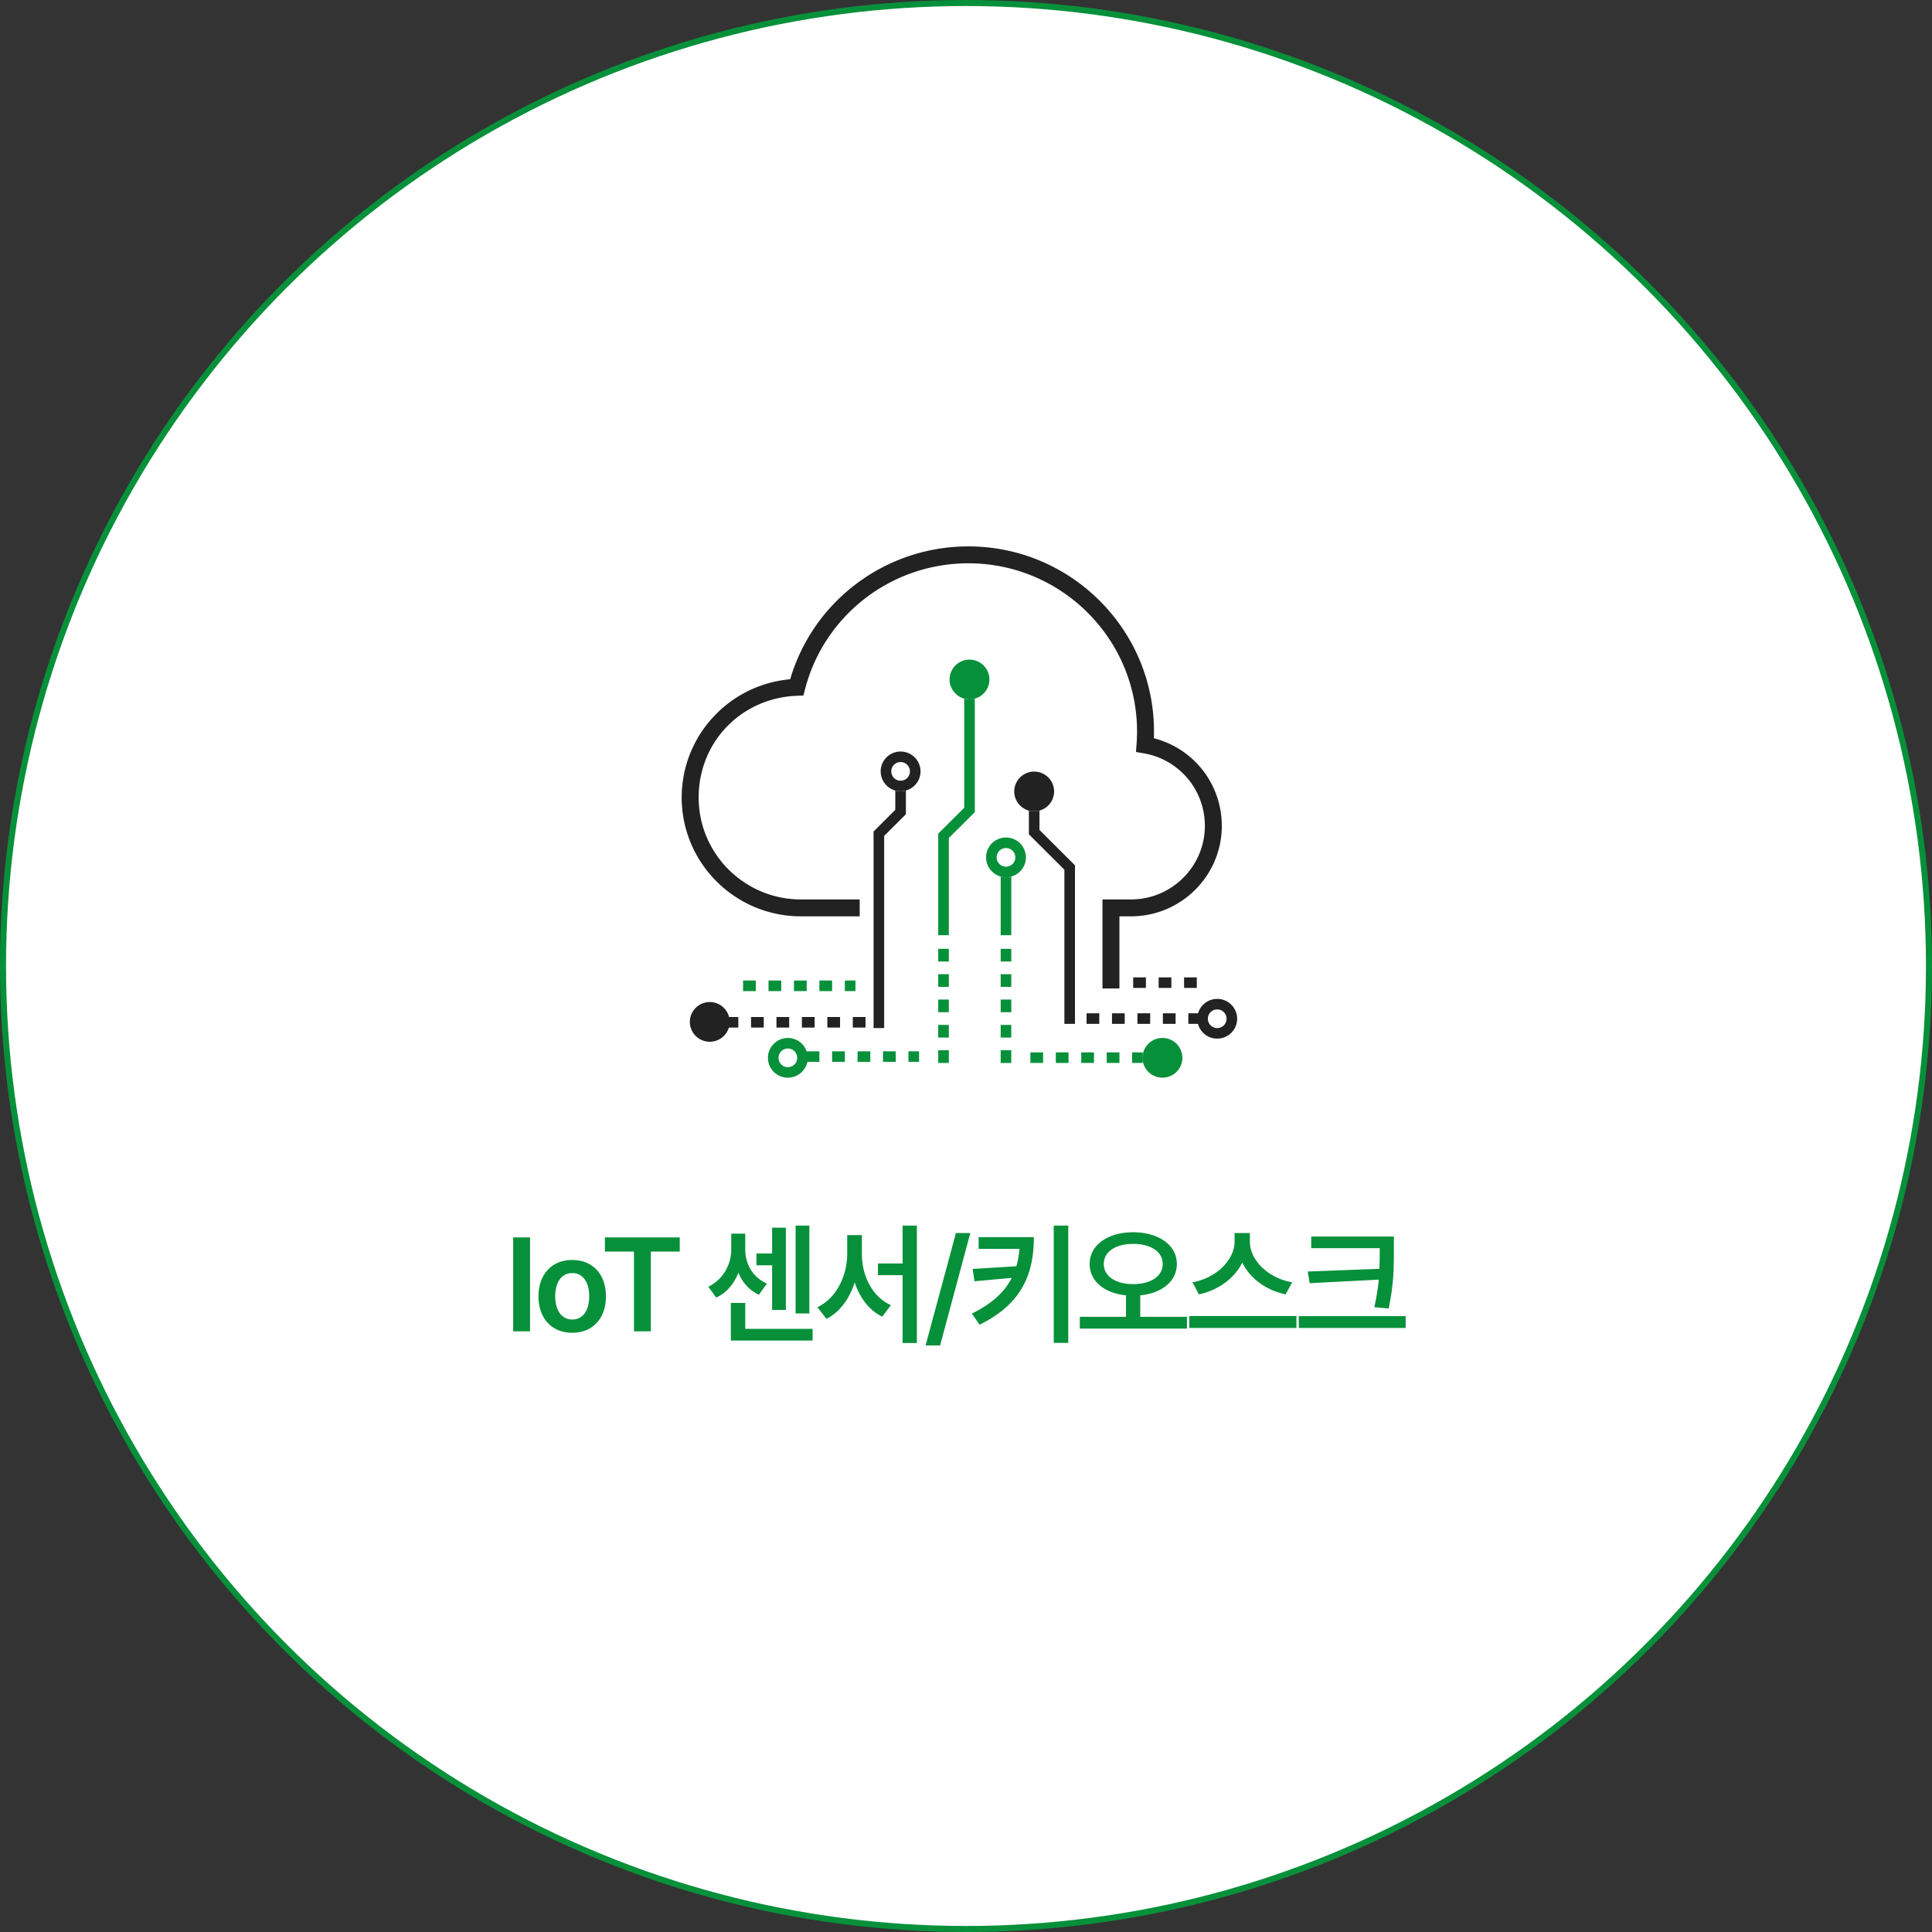 <svg xmlns="http://www.w3.org/2000/svg" width="320" height="320" fill="none"><rect width="100%" height="100%" fill="#333333" stroke="none"/><circle cx="160" cy="160" r="159.5" fill="#fff" stroke="#07903A"></circle><g clip-path="url(#a)"><path d="M202.369 136.783c0-6.9-4.662-12.816-11.253-14.509.014-.38.021-.76.021-1.136 0-16.895-13.794-30.638-30.748-30.638-13.701 0-25.69 8.998-29.509 22.007a19.666 19.666 0 0 0-12.428 5.926 19.543 19.543 0 0 0-5.542 13.668c0 10.848 8.857 19.673 19.743 19.673h9.739v-2.799h-9.739c-9.337 0-16.933-7.569-16.933-16.874 0-9.304 7.16-16.527 16.301-16.859l1.049-.039.261-1.013c3.171-12.3 14.298-20.89 27.06-20.89 15.405 0 27.936 12.487 27.936 27.836 0 .714-.028 1.437-.08 2.147l-.097 1.27 1.261.215a12.167 12.167 0 0 1 10.151 12.015c0 6.722-5.489 12.192-12.235 12.192h-4.724v14.746h2.81v-11.947h1.914c8.294 0 15.044-6.724 15.044-14.991h-.002Z" fill="#222"></path><path d="M165.744 145.176v9.721h1.756v-9.721a3.3 3.3 0 0 1-.878.121 3.3 3.3 0 0 1-.878-.121ZM167.5 165.558h-1.756v2.099h1.756v-2.099ZM167.5 169.757h-1.756v2.1h1.756v-2.1ZM167.5 173.956h-1.756v2.1h1.756v-2.1ZM167.5 161.359h-1.756v2.099h1.756v-2.099ZM167.5 157.16h-1.756v2.099H167.5v-2.099Z" fill="#07903A"></path><path d="M163.322 142.01a3.292 3.292 0 0 0 2.423 3.168c.28.077.575.121.878.121a3.3 3.3 0 0 0 .878-.121 3.29 3.29 0 0 0 2.423-3.168 3.296 3.296 0 0 0-3.301-3.29 3.296 3.296 0 0 0-3.301 3.29Zm3.301 1.539a1.545 1.545 0 0 1-1.545-1.539 1.545 1.545 0 0 1 3.091 0c0 .848-.694 1.539-1.546 1.539Z" fill="#07903A"></path><path d="M198.58 167.833h-1.756v1.749h1.756v-1.749ZM190.504 167.833h-2.108v1.749h2.108v-1.749ZM182.074 167.833h-2.107v1.749h2.107v-1.749ZM194.716 167.833h-2.107v1.749h2.107v-1.749ZM186.289 167.833h-2.107v1.749h2.107v-1.749ZM198.228 161.884h-2.107v1.749h2.107v-1.749ZM194.015 161.884h-2.107v1.749h2.107v-1.749ZM189.8 161.884h-2.107v1.749h2.107v-1.749Z" fill="#222"></path><path d="M137.826 162.408h-2.107v1.75h2.107v-1.75ZM129.398 162.408h-2.107v1.75h2.107v-1.75ZM133.611 162.408h-2.107v1.75h2.107v-1.75ZM125.183 162.408h-2.107v1.75h2.107v-1.75ZM141.689 162.408h-1.755v1.75h1.755v-1.75ZM185.412 174.306h-2.107v1.75h2.107v-1.75ZM181.197 174.306h-2.107v1.75h2.107v-1.75ZM189.273 174.306h-1.755v1.75h1.755v-1.75ZM172.769 174.306h-2.107v1.75h2.107v-1.75ZM176.982 174.306h-2.107v1.75h2.107v-1.75ZM144.148 174.131h-2.107v1.75h2.107v-1.75ZM148.361 174.131h-2.107v1.75h2.107v-1.75ZM152.225 174.131h-1.756v1.75h1.756v-1.75ZM139.933 174.131h-2.107v1.75h2.107v-1.75ZM135.718 174.131h-2.107v1.75h2.107v-1.75Z" fill="#07903A"></path><path d="M172.17 137.464v-3.205a3.3 3.3 0 0 1-1.756 0v3.931l5.882 5.861v25.533h1.756v-26.257l-5.882-5.861v-.002Z" fill="#222"></path><path d="M172.169 134.258a3.29 3.29 0 0 0 2.423-3.168 3.295 3.295 0 0 0-3.301-3.289 3.296 3.296 0 0 0-3.301 3.289 3.289 3.289 0 0 0 2.423 3.167 3.3 3.3 0 0 0 1.756 0v.001Z" fill="#222"></path><path d="M159.702 115.712v18.078l-4.302 4.286v16.823h1.756v-16.097l4.302-4.286v-18.804a3.3 3.3 0 0 1-.878.121c-.303 0-.598-.044-.878-.121ZM157.156 169.757H155.4v2.1h1.756v-2.1ZM157.156 165.558H155.4v2.099h1.756v-2.099ZM157.156 157.16H155.4v2.099h1.756v-2.099ZM157.156 173.956H155.4v2.1h1.756v-2.1ZM157.156 161.359H155.4v2.099h1.756v-2.099Z" fill="#07903A"></path><path d="M163.881 112.544a3.296 3.296 0 0 0-3.301-3.29 3.297 3.297 0 0 0-3.301 3.29 3.292 3.292 0 0 0 2.423 3.168c.28.077.575.121.878.121a3.3 3.3 0 0 0 .878-.121 3.29 3.29 0 0 0 2.423-3.167v-.001Z" fill="#07903A"></path><path d="M143.357 168.445h-2.107v1.749h2.107v-1.749ZM126.502 168.445h-2.107v1.749h2.107v-1.749ZM122.287 168.445h-1.932v1.749h1.932v-1.749ZM139.142 168.445h-2.107v1.749h2.107v-1.749ZM130.714 168.445h-2.107v1.749h2.107v-1.749ZM134.929 168.445h-2.107v1.749h2.107v-1.749ZM146.445 138.451l3.6-3.587v-3.932a3.3 3.3 0 0 1-.878.121 3.3 3.3 0 0 1-.878-.121v3.206l-3.6 3.586v32.556h1.756v-31.831.002Z" fill="#222"></path><path d="M149.168 131.055a3.3 3.3 0 0 0 .878-.121 3.29 3.29 0 0 0 2.423-3.167 3.295 3.295 0 0 0-3.301-3.289 3.296 3.296 0 0 0-3.301 3.289 3.292 3.292 0 0 0 2.423 3.169c.28.077.574.121.878.121v-.002Zm-1.545-3.289a1.545 1.545 0 0 1 3.09 0 1.545 1.545 0 0 1-3.09 0Z" fill="#222"></path><path d="M193.415 178.378a3.292 3.292 0 0 0 2.423-3.169 3.295 3.295 0 0 0-3.301-3.289 3.296 3.296 0 0 0-3.301 3.289 3.29 3.29 0 0 0 2.423 3.167c.28.077.575.121.878.121a3.3 3.3 0 0 0 .878-.121v.002Z" fill="#07903A"></path><path d="M118.439 172.429a3.292 3.292 0 0 0 2.423-3.169 3.296 3.296 0 0 0-3.301-3.289 3.295 3.295 0 0 0-3.301 3.289 3.289 3.289 0 0 0 2.423 3.167 3.3 3.3 0 0 0 .878.121 3.3 3.3 0 0 0 .878-.121v.002Z" fill="#222"></path><path d="M130.496 178.5a3.3 3.3 0 0 0 .878-.121 3.29 3.29 0 0 0 2.423-3.167 3.295 3.295 0 0 0-3.301-3.289 3.296 3.296 0 0 0-3.301 3.289 3.293 3.293 0 0 0 2.423 3.169c.28.077.575.121.878.121v-.002Zm-1.545-3.289a1.545 1.545 0 0 1 3.091 0 1.545 1.545 0 0 1-3.091 0Z" fill="#07903A"></path><path d="M201.61 172.026c.303 0 .598-.043.878-.12a3.291 3.291 0 0 0 2.423-3.167 3.297 3.297 0 0 0-3.301-3.29 3.296 3.296 0 0 0-3.301 3.29 3.292 3.292 0 0 0 2.423 3.168 3.3 3.3 0 0 0 .878.121v-.002Zm-1.546-3.289a1.545 1.545 0 0 1 3.091 0 1.545 1.545 0 0 1-3.091 0Z" fill="#222"></path></g><path d="M87.793 204.955v15.555H85v-15.555h2.793ZM94.776 220.746c-3.405 0-5.586-2.417-5.586-6.016 0-3.63 2.181-6.037 5.586-6.037 3.416 0 5.597 2.407 5.586 6.037.011 3.599-2.17 6.016-5.586 6.016Zm-2.814-6.037c0 2.138.934 3.846 2.836 3.846 1.869 0 2.803-1.708 2.793-3.846.01-2.138-.924-3.856-2.793-3.846-1.902-.01-2.836 1.708-2.836 3.846ZM100.191 207.297v-2.342h12.397v2.342h-4.791v13.213h-2.793v-13.213h-4.813ZM134.052 203v14.545h-2.277V203h2.277Zm-16.736 10.119c2.589-1.257 3.803-3.835 3.803-6.144v-2.643h2.32v2.643c0 2.266 1.117 4.522 3.588 5.629l-1.332 1.847c-1.633-.763-2.75-2.073-3.395-3.652-.687 1.783-1.901 3.298-3.674 4.125l-1.31-1.805Zm3.738 8.916v-6.23h2.385v4.297h11.15v1.933h-13.535Zm4.233-12.461v-1.955h2.599v-4.275h2.278v13.621h-2.278v-7.391h-2.599ZM142.754 207.662c-.01 3.609 1.719 7.154 4.813 8.508l-1.44 1.912c-2.191-1.074-3.738-3.137-4.565-5.683-.849 2.686-2.439 4.92-4.673 6.048l-1.504-1.933c3.169-1.483 4.931-5.221 4.942-8.852v-3.094h2.427v3.094Zm2.664 3.545v-1.934h4.082V203h2.364v19.443H149.5v-11.236h-4.082ZM160.716 204.225l-5.006 18.627h-2.406l5.027-18.627h2.385ZM171.244 204.912c-.021 5.855-1.783 10.968-9.002 14.502l-1.267-1.848c3.341-1.632 5.414-3.577 6.606-5.908l-6.177.559-.3-2.041 7.24-.451c.268-.903.43-1.87.516-2.879h-6.768v-1.934h9.152Zm3.287 17.51V203h2.407v19.422h-2.407ZM187.681 204.096c4.168.01 7.251 2.084 7.24 5.242.011 2.911-2.492 4.855-6.059 5.21v3.556h7.735v1.955h-17.746v-1.955h7.648v-3.556c-3.523-.355-6.026-2.299-6.016-5.21-.01-3.158 3.062-5.232 7.198-5.242Zm-4.856 5.242c-.011 2.095 2.02 3.351 4.856 3.351 2.879 0 4.898-1.256 4.898-3.351 0-2.03-2.019-3.319-4.898-3.309-2.836-.01-4.867 1.279-4.856 3.309ZM207.018 205.664c0 2.997 2.932 6.016 7.003 6.725l-1.074 1.998c-3.255-.677-5.919-2.654-7.186-5.264-1.279 2.589-3.943 4.576-7.187 5.264l-1.053-1.998c4.007-.731 6.951-3.739 6.961-6.725v-1.439h2.536v1.439Zm-10.034 14.287v-1.976h17.746v1.976h-17.746ZM230.866 204.805v2.32c0 2.825 0 5.489-.859 9.604l-2.385-.215c.397-1.698.612-3.191.741-4.566l-11.44.591-.323-1.934 11.871-.451a74.52 74.52 0 0 0 .053-3.029v-.387H217.18v-1.933h13.686Zm-15.748 15.146v-1.955h17.703v1.955h-17.703Z" fill="#07903A"></path><defs><clipPath id="a"><path fill="#fff" transform="translate(112.91 90.5)" d="M0 0h92v88H0z"></path></clipPath></defs></svg>